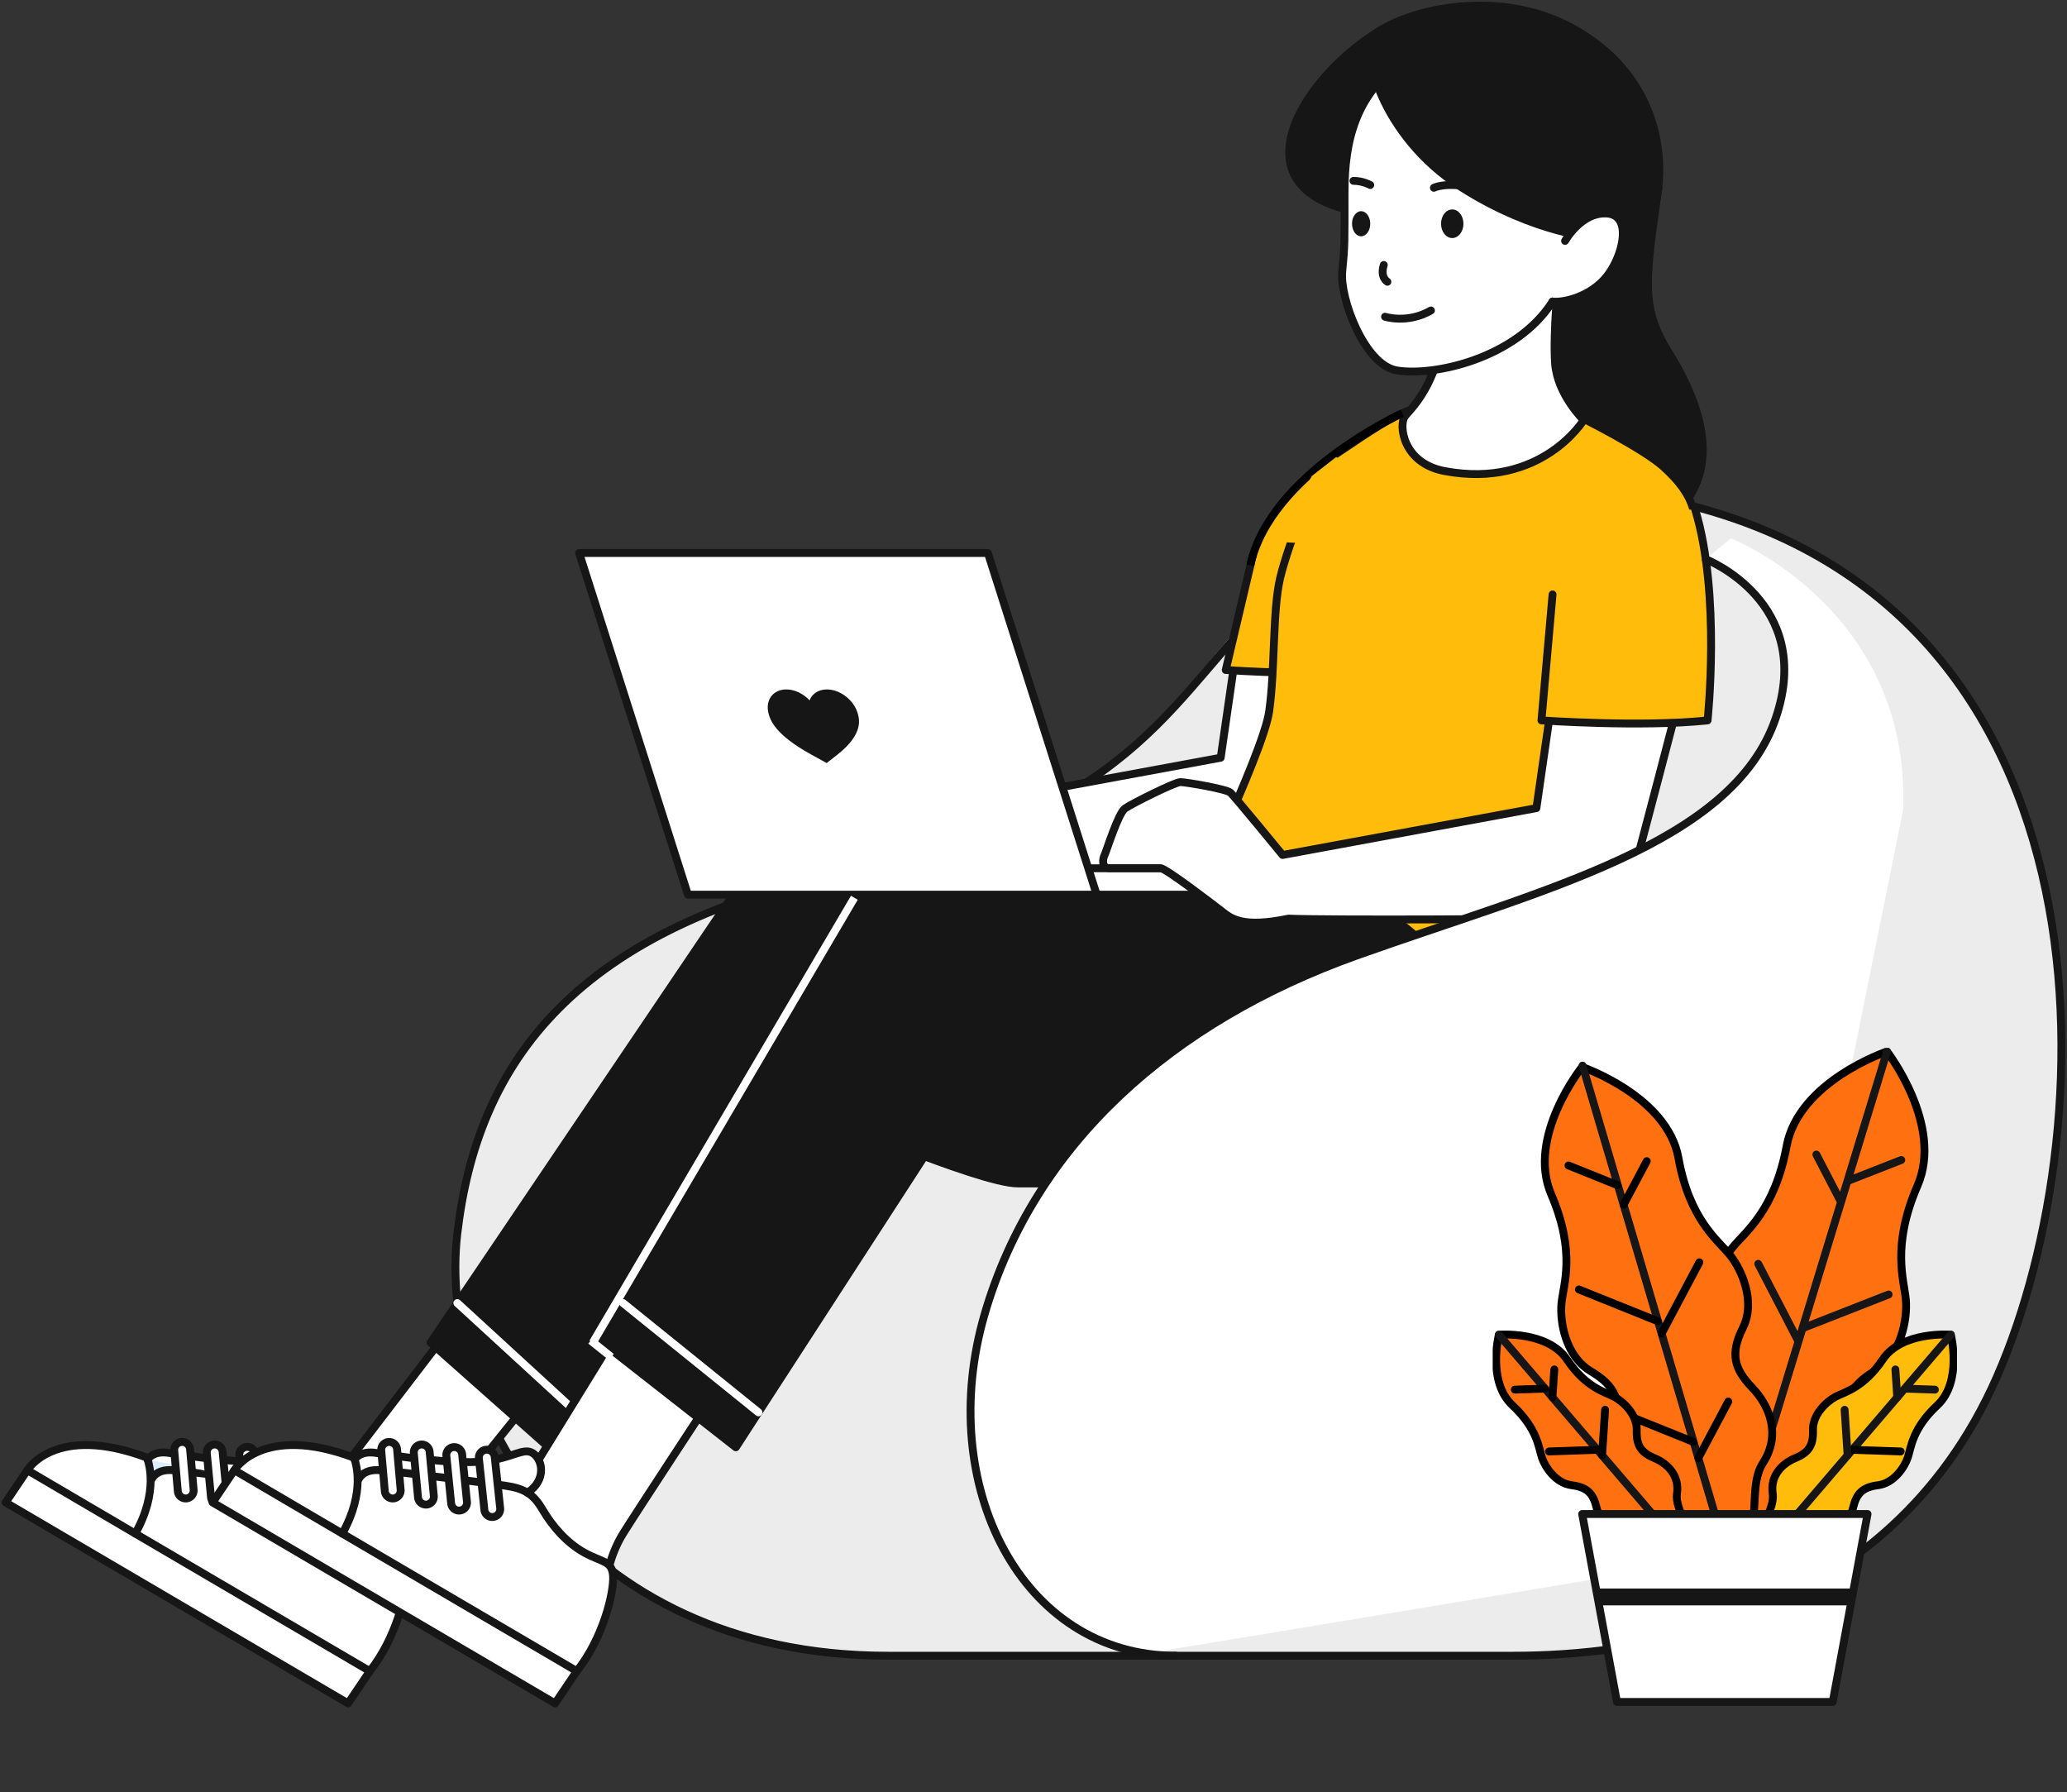 <svg width="368" height="319" fill="none" xmlns="http://www.w3.org/2000/svg"><rect width="100%" height="100%" fill="#333333" stroke="none"/><path d="M293.369 88.315c-29.81-5.468-51.174 3.993-67.839 18.55-16.668 14.559-21.944 37.377-72.595 47.689-50.65 10.313-67.967 34.501-71.515 65.025-3.549 30.528 20.449 75.143 76.645 75.143h111.36c20.424 0 66.435-4.696 86.154-49.781 19.719-45.085 22.3-141.129-62.21-156.626Z" fill="#ECECEC"/><path d="M316.182 111.663c-5.238-8.47-8.259-11.488-20.347-14.307-12.091-2.817-56.691 12.091-67.559 18.666-10.866 6.575-26.927 29.12-45.941 40.879-19.016 11.763-65.731 20.098-73.176 72.385-5.508 38.7 16.134 56.979 38.422 64.886 3.364.355 6.853.55 10.484.55h53.608c5.757-16.977 22.252-45.63 57.365-75.769 48.509-41.639 52.384-98.82 47.144-107.29Z" fill="#ECECEC"/><path d="M293.369 88.316c-29.81-5.468-50.557 4.41-67.223 18.966-16.667 14.559-22.56 36.962-73.211 47.273-50.65 10.313-67.967 34.501-71.515 65.025-3.549 30.528 20.449 75.143 76.645 75.143h111.36c20.424 0 66.435-4.696 86.154-49.781 19.719-45.085 22.3-141.129-62.21-156.626Z" stroke="#161616" stroke-width="1.4" stroke-miterlimit="10" stroke-linecap="round" stroke-linejoin="round"/><path d="m79.984 236.647-22.26 29.069 2.52 10.381 10.82 5.088s1.258-4.354 4.229-8.203c2.968-3.851 19.196-23.968 19.196-23.968l-14.505-12.367Z" fill="#fff" stroke="#161616" stroke-width="1.4" stroke-miterlimit="10" stroke-linecap="round" stroke-linejoin="round"/><path d="m65.84 297.468-3.87 5.74L1 267.442l3.868-5.742 19.218 11.282 41.754 24.486Z" fill="#fff"/><path d="M49.208 260.14c5.318-.588 7.15-2.604 8.859-1.433 1.722 1.193 2.384 4.751-1.01 7.007-.99-.623-2.218-1.008-4.015-1.265-3.74-.567-18.869-2.459-22.243-2.751-3.373-.294-3.979 1.999-3.979 1.999.018-1.945-.332-3.284-.53-3.889 0 0 .878-1.67 3.867-1.173 2.969.495 13.752 2.074 19.051 1.505Z" fill="#DBEDFF"/><path d="M30.797 261.7c3.374.292 18.503 2.184 22.243 2.751 1.797.258 3.024.642 4.015 1.265 1.083.66 1.87 1.615 2.732 3.083 1.67 2.824 4.181 5.796 7.39 7.576 3.206 1.779 4.93 1.377 5.117 4.181.165 2.807-1.706 10.952-6.456 16.914l-41.754-24.486c2.11-3.744 2.696-6.934 2.732-9.283.002-.002.608-2.297 3.98-2.001Z" fill="#fff"/><path d="M26.287 259.81c.2.605.549 1.944.53 3.889-.037 2.349-.624 5.539-2.731 9.283L4.867 261.7s4.953-8.364 21.29-2.236c0-.002.056.125.13.346Z" fill="#fff"/><path d="m65.84 297.468-41.754-24.486L4.868 261.7 1 267.442l60.97 35.766 3.87-5.74Z" fill="#fff" stroke="#161616" stroke-width="1.4" stroke-miterlimit="10" stroke-linecap="round" stroke-linejoin="round"/><path d="M4.867 261.7s4.953-8.364 21.29-2.236c0 0 .054.125.13.346.2.605.549 1.944.53 3.889-.037 2.349-.624 5.539-2.731 9.283M26.818 263.699s.605-2.293 3.98-1.999c3.374.292 18.502 2.184 22.242 2.751 1.798.258 3.025.642 4.015 1.265 1.084.66 1.871 1.615 2.732 3.083 1.67 2.825 4.182 5.796 7.391 7.576 3.206 1.779 4.93 1.377 5.117 4.182.165 2.806-1.707 10.951-6.457 16.913" stroke="#161616" stroke-width="1.4" stroke-miterlimit="10" stroke-linecap="round" stroke-linejoin="round"/><path d="M26.287 259.81s.88-1.67 3.868-1.173c2.97.493 13.754 2.072 19.053 1.505 5.317-.588 7.15-2.604 8.859-1.434 1.722 1.194 2.384 4.752-1.01 7.008" fill="#fff"/><path d="M26.287 259.81s.88-1.67 3.868-1.173c2.97.493 13.754 2.072 19.053 1.505 5.317-.588 7.15-2.604 8.859-1.434 1.722 1.194 2.384 4.752-1.01 7.008" stroke="#161616" stroke-width="1.4" stroke-miterlimit="10" stroke-linecap="round" stroke-linejoin="round"/><path d="M34.473 265.192a1.417 1.417 0 0 1-1.286 1.534 1.41 1.41 0 0 1-1.53-1.286l-.634-7.23a1.412 1.412 0 1 1 2.815-.248l.635 7.23ZM40.38 266.268a1.414 1.414 0 0 1-1.284 1.535 1.417 1.417 0 0 1-1.531-1.289l-.747-7.851a1.415 1.415 0 0 1 1.283-1.534 1.42 1.42 0 0 1 1.532 1.288l.746 7.851ZM46.287 267.347a1.415 1.415 0 1 1-2.819.246l-.857-8.47a1.414 1.414 0 1 1 2.816-.246l.86 8.47Z" fill="#fff" stroke="#161616" stroke-width="1.4" stroke-miterlimit="10" stroke-linecap="round" stroke-linejoin="round"/><path d="M52.19 268.428a1.413 1.413 0 1 1-2.816.245l-.97-9.087a1.412 1.412 0 1 1 2.815-.248l.972 9.09Z" fill="#fff" stroke="#007DEA" stroke-width=".75" stroke-miterlimit="10" stroke-linecap="round" stroke-linejoin="round"/><path d="m130.526 159.252-53.868 79.74 21.007 18.631 47.561-59.646s29.092 12.68 35.981 12.68h34.743c3.286 0 16.604-2.218 21.556-15.967 2.499-6.949 6.377-24.381-15.602-35.438h-91.378Z" fill="#161616"/><path d="m130.526 159.252-53.868 79.74 21.007 18.631 47.561-59.646s29.092 12.68 35.981 12.68h34.743c3.286 0 16.604-2.218 21.556-15.967 2.499-6.949 6.377-24.381-15.602-35.438h-91.378Z" stroke="#161616" stroke-width="1.4" stroke-miterlimit="10" stroke-linecap="round" stroke-linejoin="round"/><path d="M145.227 197.977s4.257-12.796.15-23.011" stroke="#007DEA" stroke-width=".75" stroke-miterlimit="10" stroke-linecap="round" stroke-linejoin="round"/><path d="m81.42 231.945 21.204 19.46" stroke="#fff" stroke-width="1.4" stroke-miterlimit="10" stroke-linecap="round" stroke-linejoin="round"/><path d="M295.245 33.426c-2.225 16.144-3.283 21.075 1.765 29.177 5.044 8.102 10.329 20.43 1.055 29.001h-43.311V32.192l40.491 1.234Z" fill="#161616" stroke="#161616" stroke-width="1.4" stroke-miterlimit="10" stroke-linecap="round" stroke-linejoin="round"/><path d="m220.202 114.958-2.876 19.921-45.189 8.338s-8.569-10.45-9.274-11.096c-.705-.646-7.982-1.879-8.922-1.879-.938 0-8.627 3.815-9.859 4.695-1.233.881-3.287 7.574-3.636 8.278-.354.705-.589 2.349.879 2.349h9.095c.881 0 9.274 6.399 10.918 7.689 1.643 1.292 3.695 2.995 11.852 1.292 6.925.295 43.937.102 49.572-.055 5.635-.158 9.938-1.251 11.425-6.575 1.486-5.325 8.687-32.955 8.687-32.955h-22.672v-.002Z" fill="#fff"/><path d="M218.859 124.232c2.892 1.357 9.027 3.686 20.114 5.642 2.029-7.74 3.9-14.916 3.9-14.916h-22.674l-1.34 9.274Z" fill="#fff"/><path d="m220.202 114.958-2.876 19.921-45.189 8.338s-8.569-10.45-9.274-11.096c-.705-.646-7.982-1.879-8.922-1.879-.938 0-8.627 3.815-9.859 4.695-1.233.881-3.287 7.574-3.636 8.278-.354.705-.589 2.349.879 2.349h9.095c.881 0 9.274 6.399 10.918 7.689 1.643 1.292 3.695 2.995 11.852 1.292 6.925.295 43.937.102 49.572-.055 5.635-.158 9.938-1.251 11.425-6.575 1.486-5.325 8.687-32.955 8.687-32.955h-22.672v-.002Z" stroke="#161616" stroke-width="1.4" stroke-miterlimit="10" stroke-linecap="round" stroke-linejoin="round"/><path d="m223.593 96.746-5.368 22.519s17.917 1.252 29.574 0c0 0-1.272-24.299-5.875-39.383-3.43.254-17.231 9.531-18.331 16.864Z" fill="#FFBC0B"/><path d="m223.041 98.849-4.816 20.415s17.917 1.252 29.574 0c0 0-11.726-10.212-16.329-25.297" stroke="#161616" stroke-width="1.4" stroke-miterlimit="10" stroke-linecap="round" stroke-linejoin="round"/><path d="M250.701 73.109c-3.258 1.331-5.033 2.445-13.906 8.432-2.094 1.413-7.475 15.414-8.873 21.302-1.395 5.888-.877 16.081-1.963 23.774-1.083 7.694-16.227 38.649-16.227 38.649l51.647 29.442s3.028-10.208 3.647-18.53c.622-8.322 2.635-15.391 8.998-24.027 6.358-8.637 25.864-42.124 27.373-51.074 1.515-8.952.396-12.838-5.195-17.943-3.519-3.212-14.503-8.715-14.503-8.715l-30.998-1.31Z" fill="#FFBC0B" stroke="#161616" stroke-width="1.4" stroke-miterlimit="10" stroke-linecap="round" stroke-linejoin="round"/><path d="m110.189 236.647-17.917 29.069 4.068 10.381 11.58 5.087s.61-4.353 3.007-8.202c2.393-3.851 15.616-23.968 15.616-23.968l-16.354-12.367Z" fill="#fff" stroke="#161616" stroke-width="1.4" stroke-miterlimit="10" stroke-linecap="round" stroke-linejoin="round"/><path d="m102.693 297.468-3.867 5.74-60.972-35.766 3.869-5.743 19.217 11.283 41.753 24.486Z" fill="#161616"/><path d="M86.064 260.14c5.315-.588 7.15-2.604 8.856-1.433 1.722 1.193 2.384 4.751-1.01 7.007-.988-.623-2.217-1.008-4.014-1.265-3.74-.567-18.87-2.459-22.243-2.751-3.375-.294-3.978 1.999-3.978 1.999.018-1.945-.333-3.284-.532-3.889 0 0 .879-1.67 3.867-1.173 2.973.495 13.753 2.074 19.054 1.505Z" fill="#fff"/><path d="M67.652 261.7c3.375.292 18.505 2.184 22.243 2.751 1.798.258 3.029.642 4.015 1.265 1.084.66 1.871 1.615 2.732 3.083 1.672 2.824 4.184 5.796 7.389 7.576 3.21 1.779 4.934 1.377 5.119 4.181.166 2.807-1.705 10.952-6.457 16.914L60.94 272.984c2.113-3.744 2.698-6.934 2.735-9.283 0-.002.603-2.297 3.977-2.001Z" fill="#fff"/><path d="M63.142 259.81c.2.605.551 1.944.533 3.889-.037 2.349-.624 5.54-2.736 9.283L41.725 261.7s4.95-8.364 21.29-2.236c-.002-.002.054.125.127.346Z" fill="#fff"/><path d="M102.693 297.468 60.94 272.982l-19.217-11.283-3.87 5.743 60.973 35.766 3.867-5.74Z" fill="#fff" stroke="#161616" stroke-width="1.4" stroke-miterlimit="10" stroke-linecap="round" stroke-linejoin="round"/><path d="M41.723 261.7s4.95-8.364 21.29-2.236c0 0 .056.125.13.346.198.605.55 1.944.532 3.889-.038 2.349-.624 5.54-2.736 9.283M63.676 263.699s.602-2.293 3.977-1.999c3.374.292 18.504 2.184 22.243 2.751 1.797.258 3.028.642 4.015 1.265 1.083.66 1.87 1.615 2.732 3.083 1.672 2.825 4.183 5.796 7.389 7.576 3.209 1.779 4.933 1.377 5.118 4.182.167 2.806-1.704 10.951-6.456 16.913" stroke="#161616" stroke-width="1.4" stroke-miterlimit="10" stroke-linecap="round" stroke-linejoin="round"/><path d="M63.143 259.81s.879-1.671 3.867-1.174c2.971.494 13.753 2.073 19.054 1.506 5.315-.589 7.15-2.604 8.856-1.434 1.722 1.194 2.384 4.752-1.01 7.008" stroke="#161616" stroke-width="1.4" stroke-miterlimit="10" stroke-linecap="round" stroke-linejoin="round"/><path d="M71.328 265.192a1.418 1.418 0 0 1-1.286 1.534 1.412 1.412 0 0 1-1.532-1.286l-.635-7.23a1.413 1.413 0 1 1 2.818-.248l.635 7.23ZM77.233 266.269a1.412 1.412 0 1 1-2.813.245l-.746-7.85a1.415 1.415 0 0 1 1.282-1.535 1.42 1.42 0 0 1 1.532 1.289l.745 7.851ZM83.139 267.347a1.414 1.414 0 0 1-1.285 1.533 1.418 1.418 0 0 1-1.535-1.287l-.854-8.47a1.412 1.412 0 1 1 2.814-.246l.86 8.47ZM89.044 268.428a1.415 1.415 0 1 1-2.816.245l-.97-9.087a1.412 1.412 0 0 1 1.286-1.532 1.416 1.416 0 0 1 1.532 1.284l.969 9.09Z" fill="#fff" stroke="#161616" stroke-width="1.4" stroke-miterlimit="10" stroke-linecap="round" stroke-linejoin="round"/><path d="m149.175 159.252-41.962 79.742 23.791 18.631 38.654-59.646s30.985 12.68 37.871 12.68h34.744c3.286 0 16.274-2.218 19.169-15.968 1.464-6.948 2.74-24.38-20.892-35.437h-91.375v-.002Z" fill="#161616" stroke="#161616" stroke-width="1.4" stroke-miterlimit="10" stroke-linecap="round" stroke-linejoin="round"/><path d="M169.658 197.977s2.348-12.796-3.287-23.011" stroke="#161616" stroke-width="1.4" stroke-miterlimit="10" stroke-linecap="round" stroke-linejoin="round"/><path d="m110.924 231.945 24.108 19.46" stroke="#fff" stroke-width="1.4" stroke-miterlimit="10" stroke-linecap="round" stroke-linejoin="round"/><path d="M277.485 49.413s-1.013 9.705-.626 15.264c.391 5.56 5.086 10.098 5.086 10.098s-7.511 12.29-24.727 9.082c-7.472-1.393-8.215-8.142-7.121-9.707 1.096-1.565 7.747-6.623 7.747-24.735h19.641v-.002Z" fill="#fff"/><path d="M276.772 61.396c.029-5.423.712-11.984.712-11.984h-19.64c0 18.112-6.65 23.17-7.746 24.735-.522.747-.614 2.67.228 4.632 12.581-1.943 22.307-12.25 26.446-17.383Z" fill="#fff"/><path d="M277.485 49.413s-1.013 9.705-.626 15.264c.391 5.56 5.086 10.098 5.086 10.098s-7.511 12.29-24.727 9.082c-7.472-1.393-8.215-8.142-7.121-9.707 1.096-1.565 7.747-6.623 7.747-24.735h19.641v-.002Z" stroke="#161616" stroke-width="1.4" stroke-miterlimit="10" stroke-linecap="round" stroke-linejoin="round"/><path d="M245.882 5.328c-13.861 8.156-27.318 29.07-2.592 32.662h7.669V5.328h-5.077Z" fill="#161616" stroke="#161616" stroke-width="1.4" stroke-miterlimit="10" stroke-linecap="round" stroke-linejoin="round"/><path d="M250.528 10.355c-9.194 6.027-11.151 14.675-11.151 23.832 0 9.158.057 9.454-.411 14.15-.47 4.696 3.966 16.651 9.723 17.602 6.573 1.086 21.265-2.104 27.721-12.26 7.277-2.349 13.168-8.204 13.753-23.364.703-18.315-21.854-31.62-39.635-19.96Z" fill="#fff" stroke="#161616" stroke-width="1.4" stroke-miterlimit="10" stroke-linecap="round" stroke-linejoin="round"/><path d="M244.934 5.974c-3.081 2.31.861 18.157 15.182 27.316 13.208 8.449 24.413 9.082 24.413 9.082s8.71.373 10.172-5.794c2.113-8.924.235-23.402-14.866-31.621-13.173-7.171-29.267-3.209-34.901 1.017Z" fill="#161616" stroke="#161616" stroke-width="1.4" stroke-miterlimit="10" stroke-linecap="round" stroke-linejoin="round"/><path d="M278.64 42.877s2.878-5.167 7.452-4.873c4.58.293 2.878 7.516 0 11.155-2.875 3.64-7.687 4.754-9.68 4.52 0 0-.059-5.342 2.228-10.802Z" fill="#fff"/><path d="M278.64 42.877s2.878-5.167 7.452-4.873c4.58.293 2.878 7.516 0 11.155-2.876 3.64-7.687 4.754-9.68 4.52" stroke="#161616" stroke-width="1.4" stroke-miterlimit="10" stroke-linecap="round" stroke-linejoin="round"/><path d="M258.551 42.374c1.102 0 1.995-1.14 1.995-2.547 0-1.406-.893-2.546-1.995-2.546-1.101 0-1.994 1.14-1.994 2.546 0 1.407.893 2.547 1.994 2.547ZM242.331 42.062c.896 0 1.623-1 1.623-2.235 0-1.233-.727-2.234-1.623-2.234-.897 0-1.624 1-1.624 2.234s.727 2.235 1.624 2.235Z" fill="#161616"/><path d="M247.006 50.157s-1.349-.763-.644-2.994M246.584 56.38s4.004 1.292 8.171-1.114M255.283 33.426s2.113-1.116 7.099 0M243.953 32.93s-1.289-.74-2.99-.738" stroke="#161616" stroke-width="1.4" stroke-miterlimit="10" stroke-linecap="round" stroke-linejoin="round"/><path d="M232.923 154.555h-41.318l3.642 4.696h41.314l-3.638-4.696Z" fill="#fff" stroke="#161616" stroke-width="1.4" stroke-miterlimit="10" stroke-linecap="round" stroke-linejoin="round"/><path d="M195.247 159.251h-72.774l-19.366-60.819h72.771l19.369 60.819Z" fill="#fff" stroke="#161616" stroke-width="1.4" stroke-miterlimit="10" stroke-linecap="round" stroke-linejoin="round"/><path d="m147.179 135.826-2.764-1.522c-6.58-3.616-7.298-6.255-7.572-7.25-.652-2.392.757-4.333 3.15-4.333 1.507 0 3.044.771 4.138 1.94.46-1.169 1.575-1.94 3.08-1.94 2.394 0 4.864 1.941 5.515 4.333.273.995.992 3.634-3.609 7.25l-1.938 1.522Z" fill="#161616"/><path d="m276.411 123.931-2.878 19.92-45.187 8.338s-8.569-10.45-9.274-11.096c-.705-.646-7.982-1.879-8.922-1.879-.938 0-8.627 3.816-9.859 4.695-1.231.881-3.287 7.574-3.636 8.278-.354.705-.589 2.349.879 2.349h9.095c.881 0 9.274 6.397 10.918 7.689 1.643 1.292 3.697 2.995 11.852 1.292 6.925.295 43.937.103 49.572-.055 5.635-.158 9.938-1.251 11.425-6.575 1.486-5.325 8.687-32.955 8.687-32.955h-22.672v-.001Z" fill="#fff"/><path d="M275.07 133.205c2.892 1.356 9.027 3.686 20.114 5.642 2.029-7.742 3.9-14.916 3.9-14.916H276.41l-1.34 9.274Z" fill="#fff"/><path d="m276.411 123.931-2.878 19.92-45.187 8.338s-8.569-10.45-9.274-11.096c-.705-.646-7.982-1.879-8.922-1.879-.938 0-8.627 3.816-9.859 4.695-1.231.881-3.287 7.574-3.636 8.278-.354.705-.589 2.349.879 2.349h9.095c.881 0 9.274 6.397 10.918 7.689 1.643 1.292 3.697 2.995 11.852 1.292 6.925.295 43.937.103 49.572-.055 5.635-.158 9.938-1.251 11.425-6.575 1.486-5.325 8.687-32.955 8.687-32.955h-22.672v-.001Z" stroke="#161616" stroke-width="1.4" stroke-miterlimit="10" stroke-linecap="round" stroke-linejoin="round"/><path d="m276.411 105.808-1.977 22.428s17.917 1.252 29.574 0c0 0 2.404-22.43-2.201-37.514-3.428.256-24.087-4.282-25.396 15.086Z" fill="#FFBC0B"/><path d="m276.411 105.807-1.977 22.427s17.917 1.253 29.574 0c0 0 2.404-22.429-2.201-37.514" stroke="#161616" stroke-width="1.4" stroke-miterlimit="10" stroke-linecap="round" stroke-linejoin="round"/><path d="m308.159 95.82-4.473 3.723s19.497 7.636 12.454 28.301c-7.698 22.586-41.786 30.53-74.649 42.272-32.863 11.741-57.376 33.498-66.209 63.87-8.227 28.281 4.576 56.562 28.556 60.32 5.879-.8 108.312-17.898 108.312-17.898l26.685-132.325c1.25-35.738-30.676-48.263-30.676-48.263Z" fill="#fff"/><path d="M209.332 294.724c-27.465 0-42.886-30.368-34.049-60.74 8.833-30.372 33.345-52.129 66.208-63.87 32.864-11.742 66.952-19.686 74.65-42.271 7.043-20.666-12.454-28.302-12.454-28.302" stroke="#161616" stroke-width="1.4" stroke-miterlimit="10" stroke-linecap="round" stroke-linejoin="round"/><path d="M222.598 100.624c3.549-16.42 27.062-27.071 27.062-27.071" stroke="#000" stroke-width="1.4"/><g clip-path="url(#a)"><path d="M307.997 278.718c-6.994-4.783-2.763-12.671-6.004-17.897-3.242-5.224-1.157-10.587 2.159-14.03 3.316-3.446 4.132-6.271 1.79-11.15-2.342-4.88.298-10.842 2.499-13.57 2.202-2.729 7.497-6.485 9.64-18.048 2.145-11.563 17.873-16.854 17.873-16.854s10.12 13.075 5.436 23.872c-4.684 10.795-2.383 16.84-2.079 20.323.304 3.484-.836 9.898-5.512 12.665-4.677 2.767-5.58 5.568-4.747 10.26.831 4.695-.433 10.303-6.052 12.859-5.618 2.557-6.509 11.451-15.003 11.57Z" fill="#FF7110" stroke="#000" stroke-width="1.4" stroke-miterlimit="10" stroke-linecap="round" stroke-linejoin="round"/><path d="m307.996 278.718 27.959-91.55M329.006 210.202l9.488-3.718M320.957 236.414l15.291-5.99M320.191 238.793l-7.166-13.833M327.77 213.974l-4.393-8.465" stroke="#161616" stroke-width="1.4" stroke-miterlimit="10" stroke-linecap="round" stroke-linejoin="round"/><path d="M307.915 277.354c6.821-4.493 2.793-12.041 5.983-16.988 3.19-4.946 1.218-10.071-1.963-13.379-3.183-3.31-3.947-6.009-1.634-10.633 2.314-4.627-.19-10.327-2.298-12.946-2.108-2.618-7.205-6.244-9.176-17.271-1.972-11.028-17.164-16.209-17.164-16.209s-9.927 12.362-5.487 22.685c4.441 10.323 2.156 16.06 1.829 19.373-.326 3.315.718 9.432 5.225 12.108 4.506 2.676 5.355 5.352 4.506 9.812-.849 4.462.325 9.814 5.747 12.298 5.42 2.485 6.203 10.959 14.432 11.15Z" fill="#FF7110" stroke="#000" stroke-width="1.4" stroke-miterlimit="10" stroke-linecap="round" stroke-linejoin="round"/><path d="m306.71 274.263-24.958-84.582" stroke="#161616" stroke-width="1.4" stroke-miterlimit="10" stroke-linecap="round" stroke-linejoin="round"/><path d="m302.365 259.54 5.338-10.058M301.45 256.649l-10.612-4.273M287.953 210.963l-8.707-3.506M295.138 235.179l-14.034-5.651M295.826 237.378l6.721-12.681M289.059 214.448l4.121-7.76" stroke="#000" stroke-width="1.4" stroke-miterlimit="10" stroke-linecap="round" stroke-linejoin="round"/><path d="M299.442 275.659c2.347-3.737-1.334-6.641-.877-9.814.456-3.175-1.666-5.311-3.975-6.273-2.312-.967-3.295-2.152-3.196-4.972.098-2.822-2.417-5.131-4.044-5.986-1.627-.852-4.951-1.557-8.402-6.653-3.452-5.097-12.095-4.378-12.095-4.378s-2.106 8.354 2.402 12.557c4.507 4.205 4.674 7.577 5.258 9.308.584 1.731 2.474 4.568 5.295 4.926 2.821.359 3.84 1.514 4.425 3.934.586 2.419 2.368 4.845 5.595 4.91 3.227.062 5.519 4.137 9.614 2.441Z" fill="#FF7110" stroke="#000" stroke-width="1.4" stroke-miterlimit="10" stroke-linecap="round" stroke-linejoin="round"/><path d="m299.443 275.659-32.589-38.076" stroke="#161616" stroke-width="1.4" stroke-miterlimit="10" stroke-linecap="round" stroke-linejoin="round"/><path d="m275.01 247.18-5.322.18M284.364 258.072l-8.581.291M285.23 259.053l.533-8.107M276.395 248.73l.329-4.962" stroke="#000" stroke-width="1.4" stroke-miterlimit="10" stroke-linecap="round" stroke-linejoin="round"/><path d="M314.728 275.659c-2.346-3.737 1.335-6.641.875-9.814-.456-3.175 1.666-5.311 3.978-6.273 2.311-.967 3.294-2.152 3.196-4.972-.099-2.822 2.416-5.131 4.043-5.986 1.627-.852 4.951-1.557 8.403-6.653 3.451-5.097 12.095-4.378 12.095-4.378s2.106 8.354-2.402 12.557c-4.508 4.205-4.674 7.577-5.258 9.308-.584 1.731-2.475 4.568-5.296 4.926-2.821.359-3.839 1.514-4.425 3.934-.586 2.419-2.368 4.845-5.595 4.91-3.226.062-5.518 4.137-9.614 2.441Z" fill="#FFBC0B" stroke="#000" stroke-width="1.4" stroke-miterlimit="10" stroke-linecap="round" stroke-linejoin="round"/><path d="m314.729 275.659 32.59-38.076M339.16 247.18l5.323.18" stroke="#161616" stroke-width="1.4" stroke-miterlimit="10" stroke-linecap="round" stroke-linejoin="round"/><path d="m329.807 258.072 8.58.291" stroke="#000" stroke-width="1.4" stroke-miterlimit="10" stroke-linecap="round" stroke-linejoin="round"/><path d="m328.94 259.053-.532-8.107M337.776 248.73l-.329-4.962" stroke="#161616" stroke-width="1.4" stroke-miterlimit="10" stroke-linecap="round" stroke-linejoin="round"/><path d="M326.291 302.955h-38.412l-6.199-33.457h50.812l-6.201 33.457Z" fill="#fff" stroke="#161616" stroke-width="1.4" stroke-miterlimit="10" stroke-linecap="round" stroke-linejoin="round"/><path stroke="#161616" stroke-width="3" d="M284.311 284.261h45.548"/></g><path d="m105.545 238.991 46.56-79.188M105.178 238.624l3.666 2.933" stroke="#fff" stroke-width="1.4"/><path d="m233.566 84.72 4.326-3.372 2.64 1.906-.733 6.6-5.499 6.965-6.966-.367 6.232-11.731Z" fill="#FFBC0B"/><defs><clipPath id="a"><path fill="#fff" transform="translate(265.754 186.565)" d="M0 0h82.661v131.98H0z"/></clipPath></defs></svg>
